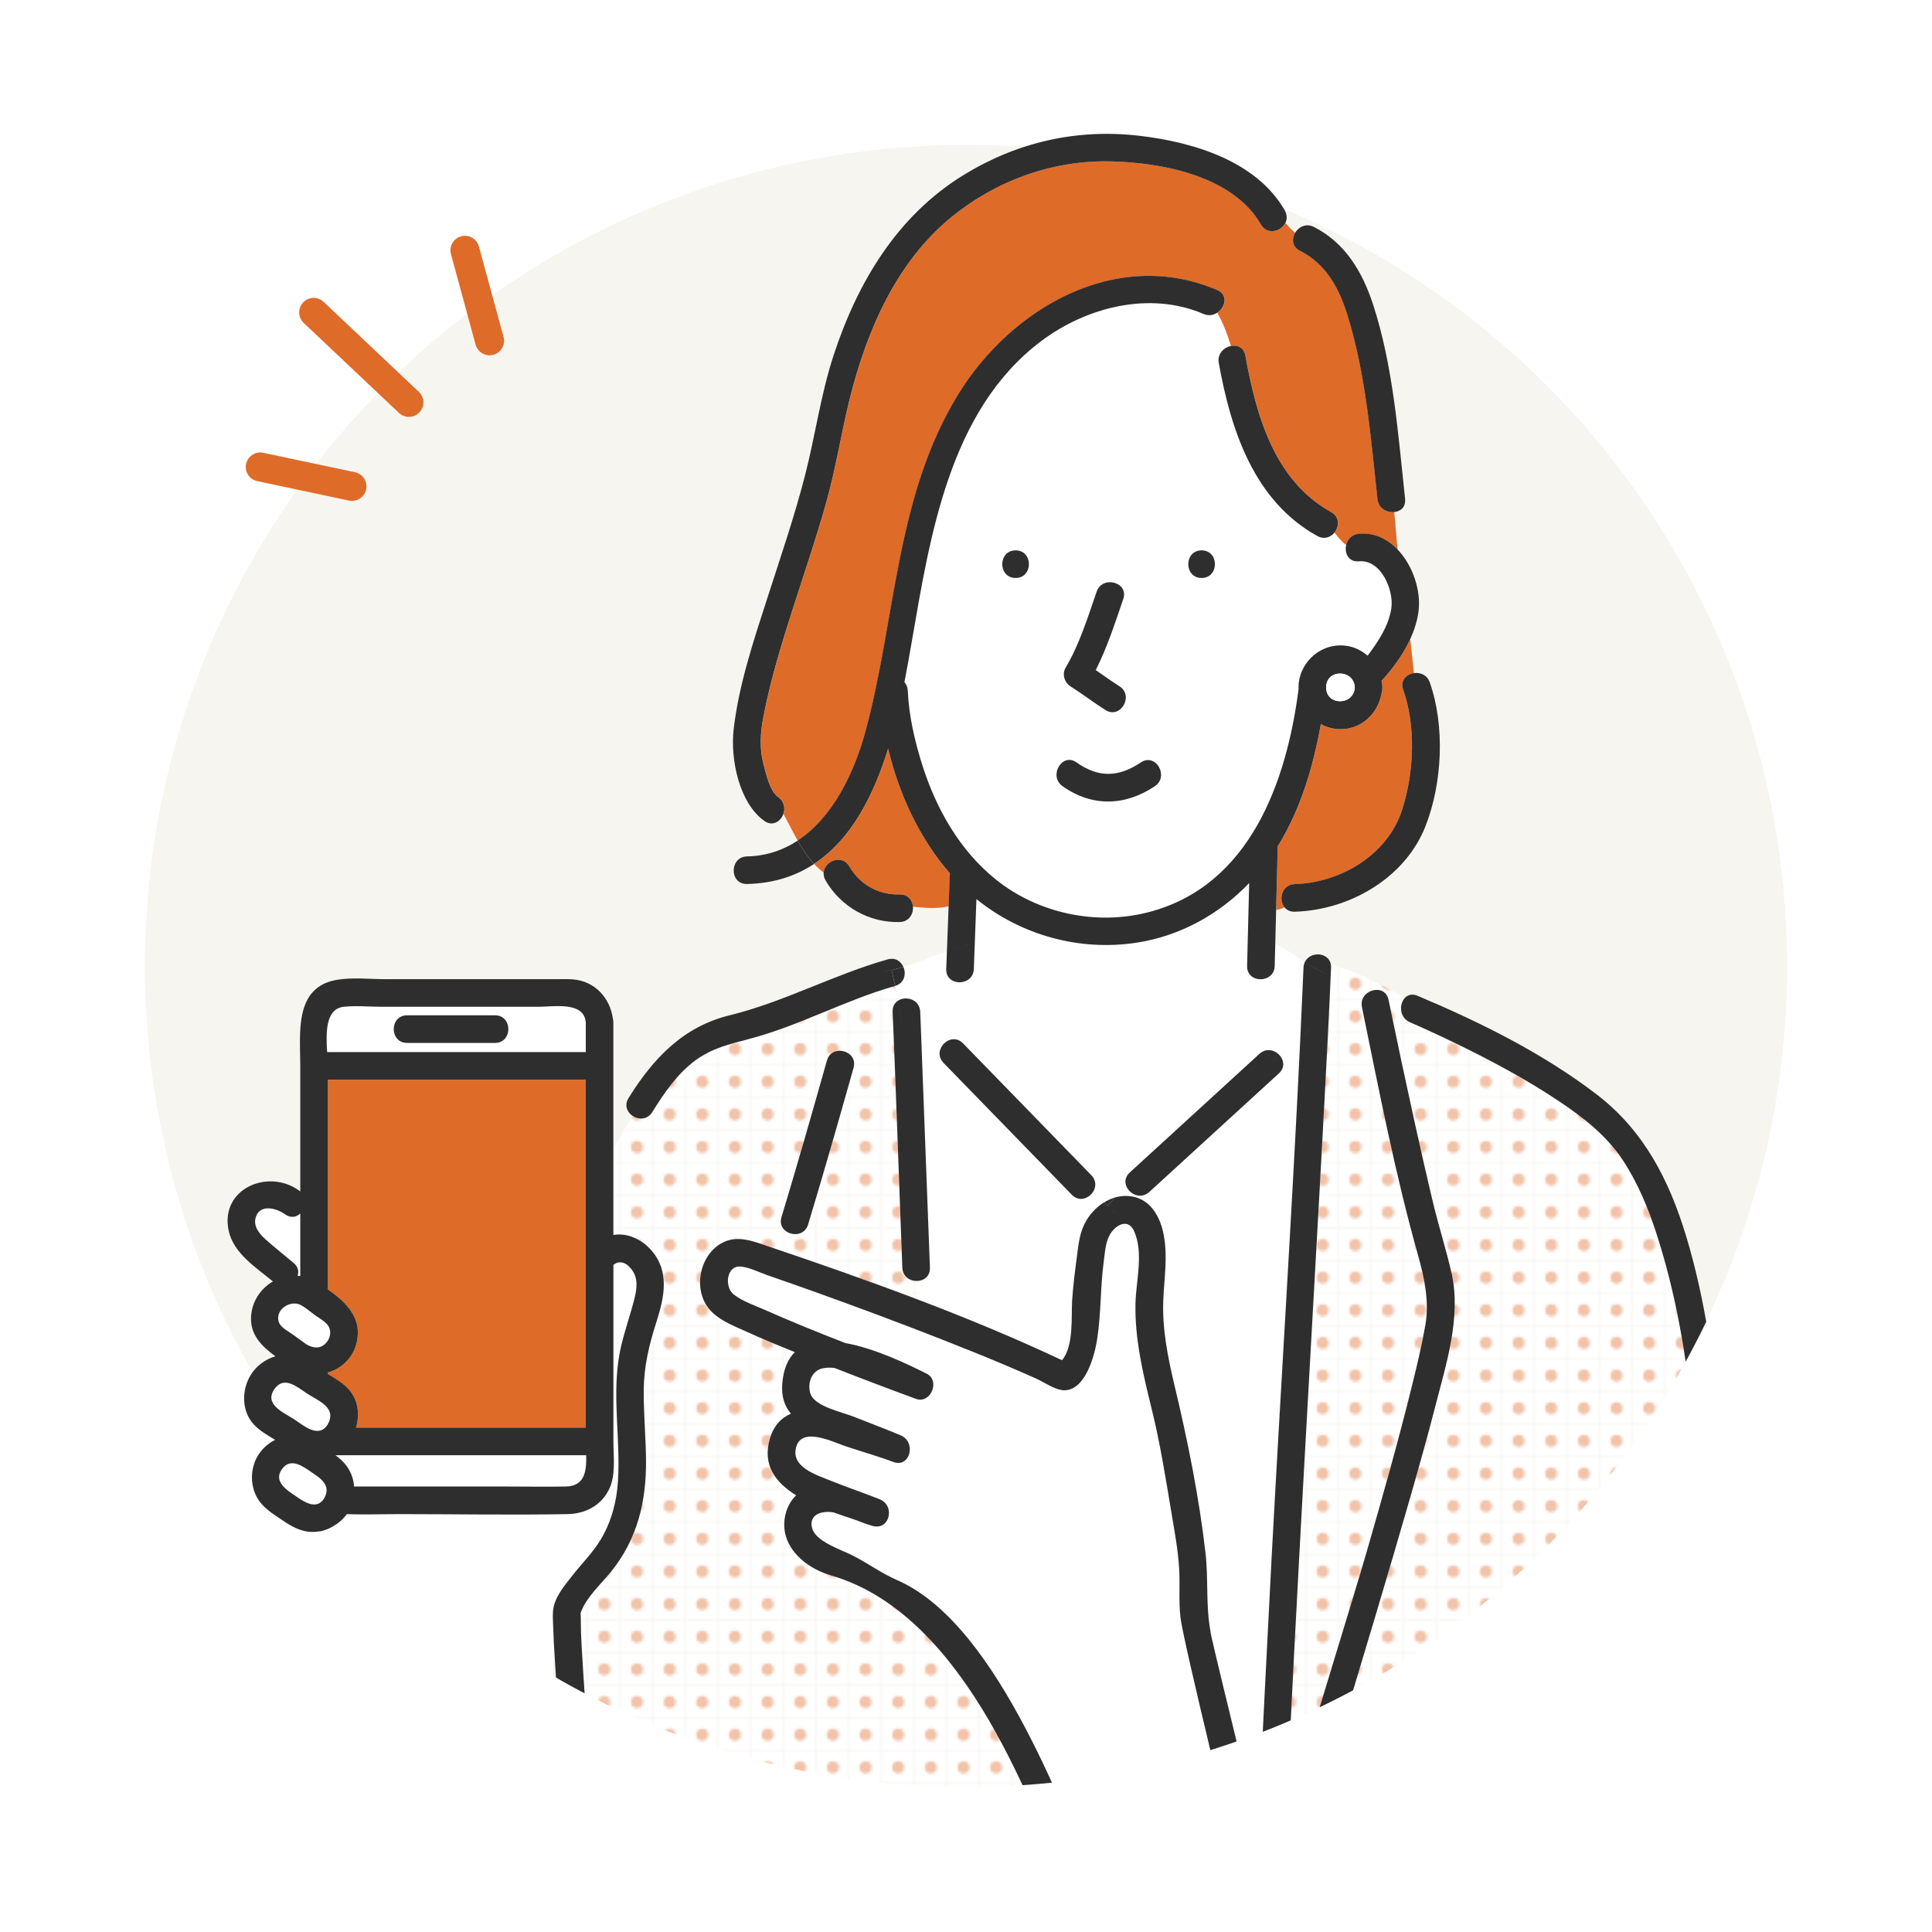 <?xml version="1.0" encoding="UTF-8"?>
<svg xmlns="http://www.w3.org/2000/svg" xmlns:xlink="http://www.w3.org/1999/xlink" viewBox="0 0 400 400">
  <defs>
    <style>
      .cls-1 {
        clip-path: url(#clippath);
      }

      .cls-2, .cls-3, .cls-4, .cls-5, .cls-6, .cls-7, .cls-8 {
        stroke-width: 0px;
      }

      .cls-2, .cls-9 {
        fill: none;
      }

      .cls-3 {
        fill: url(#_新規パターン1_3);
      }

      .cls-4 {
        opacity: .4;
      }

      .cls-4, .cls-6 {
        fill: #df6B29;
      }

      .cls-5 {
        fill: #2e2e2e;
      }

      .cls-7 {
        fill: #fff;
      }

      .cls-8 {
        fill: #f7f5f0;
      }

      .cls-9 {
        stroke: #df6B29;
        stroke-linecap: round;
        stroke-linejoin: round;
        stroke-width: 6px;
      }
    </style>
    <clipPath id="clippath">
      <path class="cls-2" d="m370,200c0,93.89-76.11,170-170,170-46.25,0-88.19-18.47-118.83-48.43-2.49-2.43-6.33-4.98-10.2-7.08,0,0-2.03,2.1-4.84,2.59-4.73.82-10.95,4.63-12.96,1.96-21.38-28.43-23.16-80.72-23.16-119.03C30,106.11,111.94,5.62,205.83,5.62s164.17,100.49,164.17,194.38Z"/>
    </clipPath>
    <pattern id="_新規パターン1_3" data-name="新規パターン1 3" x="0" y="0" width="12.5" height="12.5" patternTransform="translate(-8165.88 -2692.86) scale(.52)" patternUnits="userSpaceOnUse" viewBox="0 0 12.5 12.5">
      <g>
        <rect class="cls-2" width="12.5" height="12.5"/>
        <rect class="cls-7" x="0" y="0" width="12.5" height="12.5"/>
        <circle class="cls-4" cx="6.25" cy="6.25" r="2.43"/>
      </g>
    </pattern>
  </defs>
  <g id="txt">
    <circle class="cls-8" cx="200" cy="200" r="170"/>
  </g>
  <g id="_レイヤー_8" data-name="レイヤー 8">
    <g class="cls-1">
      <g>
        <path class="cls-7" d="m61.62,264.14c.19.01.37.04.56.06v-12.96c-.79.77-1.95,1.04-3.14.18-1.8-1.29-5.17-2.19-6.06.55-.62,1.89.71,3.48,2.01,4.64,1.89,1.68,3.88,3.26,5.82,4.88.95.8,1.12,1.78.82,2.65Z"/>
        <path class="cls-7" d="m226.34,246.7c-.88,1.44-2.91,2.22-4.43.66-8.85-9.1-17.71-18.2-26.56-27.3-.89-.92-.98-2-.62-2.92-1.45-1.32-2.81-2.69-4.08-4.14.05,1.32.1,2.63.15,3.95.58,15.17,1.15,30.35,1.72,45.52.06,1.64-1.04,2.55-2.29,2.72v3.95c10.04,3.83,19.98,7.93,29.65,12.49,2.47-2.96,1.88-8.98,2.09-12.29.18-2.93.54-5.84.94-8.75.33-2.45.51-4.92,1.62-7.17.89-1.8,2.32-3.4,4.03-4.46-.76-.73-1.5-1.49-2.22-2.26Z"/>
        <path class="cls-3" d="m186.82,262.47c-.08-2.11-.16-4.21-.24-6.32-.59-15.56-1.11-31.12-1.77-46.67-.05-1.1.44-1.87,1.14-2.31-.19-1.01-.4-2.02-.62-3.04-.01,0-.02,0-.03.01-10.38,2.92-19.9,8.29-30.34,11-3.9,1.01-7.6,1.9-10.91,4.34-3.8,2.79-6.54,6.8-8.99,10.75-1,1.61-2.8,1.62-4.04.83-1.46,2.22-2.86,4.52-4.03,6.89v17.75c3.28-.59,6.71,1.34,8.66,4.19,2.95,4.32,1.64,9.46.16,14.06-1.44,4.49-2.49,8.94-2.54,13.68-.05,4.86.43,9.71.47,14.57.08,8.61-1.78,16.46-7.27,23.23-2.04,2.51-5.05,5.22-6.2,8.31-.02.06-.04.09-.05.1,0,.02,0,.04,0,.06-.04.27,0,.58.01.85.01,1.01.03,2.03.04,3.04.06,3.99,2.72,41.01,2.78,44.99l97.1,5.97c-7.29-10.97-13.89-54.69-47.99-62.55-3.78-.87-7.6-3.54-9.18-7.36-1.25-3.04-.55-6.97,1.86-9.26-4.22-2.61-7.03-6.23-5.46-11.68.79-2.73,2.38-4.36,4.37-5.22-1.28-1.53-2-3.49-1.79-6.2.24-3.05,1.18-5.15,2.61-6.54-3.37-1.36-6.72-2.76-10.03-4.25-2.91-1.31-6.5-2.65-8.29-5.47-2.58-4.07-1.24-10.23,2.95-12.73,3.26-1.94,6.61-.56,9.85.54,10.4,3.52,20.85,7.16,31.19,11.09v-3.95c-1.55.22-3.34-.69-3.41-2.72Zm-10.1-41.38c-3.06,10.83-6.15,21.66-9.41,32.44-1.06,3.51-6.57,2.01-5.51-1.52,3.26-10.78,6.35-21.6,9.41-32.44,1-3.54,6.5-2.02,5.5,1.52Z"/>
        <path class="cls-3" d="m275.59,200.34c-.4,9.37-.89,18.74-1.39,28.11-2.16,40.43-6.16,107.36-7.89,147.82h0c2.83-9.59,13.95-45.67,16.73-55.28,3.23-11.2,6.41-22.42,9.21-33.73,1.06-4.26,2.09-8.55,2.85-12.88.83-4.73-.1-9.49-1.5-14.47-4.76-16.87-8.09-34.23-11.62-51.39-.74-3.59,4.77-5.11,5.5-1.52,1.75,8.5,3.56,16.99,5.43,25.46,1.24,5.6,2.5,11.19,3.84,16.77,1.15,4.78,2.68,9.5,3.76,14.29,2.11,9.29-1.21,19.2-3.5,28.18-4.96,19.5-19.05,65.27-24.76,84.57l79.23-26.51c.31-6.14.37-12.29.37-18.43-.04-25.24-1.05-51.81-8.92-75.99-1.72-5.28-3.87-10.46-6.93-15.11-3.38-5.14-8.27-8.92-13.34-12.3-6.58-4.38-13.57-8.14-20.66-11.61-2.49-1.22-5-2.4-7.52-3.53-.75-.34-1.51-.67-2.26-1-.32-.14-1.68-.71-.27-.12-2.24-.94-2.31-3.73-1.1-5.04-4.74-2.98-10-5.22-15.35-7.13.07.26.11.54.09.85Z"/>
        <path class="cls-6" d="m170.53,180.67c.18-2.4,3.81-3.91,5.32-1.28,2.18,3.78,6.06,5.92,10.42,5.8,1.73-.05,2.64,1.19,2.75,2.53,2.51.28,5.06.46,7.4-.08.08-2.14.16-4.28.24-6.42,0-.13.02-.25.04-.37-6.26-7.17-10.59-16.41-12.79-25.87-3.02,9.71-7.62,18.81-15.34,23.89.61.66,1.26,1.26,1.97,1.8Z"/>
        <path class="cls-6" d="m285.21,103.3c-1.36-12.59-2.4-25.69-6.15-37.86-1.81-5.87-4.5-10.78-9.89-13.53-1.63-.83-1.73-2.47-1.02-3.7-.72-.64-1.4-1.31-2.01-2.04-.92,1.77-3.75,2.53-5.04.29-5.78-10.04-20.43-12.79-31.01-13.06-11.99-.3-23.65,3.89-32.98,11.46-11.43,9.28-17.57,23.48-21.09,37.45-1.84,7.3-2.95,14.73-5,21.99-2.12,7.47-4.63,14.81-7,22.21-2.29,7.15-4.48,14.37-5.91,21.75-.66,3.42-.89,6.58,0,9.96.52,1.96,1.26,5.53,3.04,6.8,1.27.91,1.47,2.33,1.06,3.5.99,1.82,1.93,3.72,2.96,5.53,7.33-4.8,11.73-14.11,14.01-22.46,6.38-23.41,6.19-48.73,19.27-69.97,11.03-17.92,32.81-30.46,53.62-21.54,2.32.99,1.66,3.63-.06,4.71,1.23,2.1,2.08,4.45,2.83,6.86,1.32-.27,2.72.28,3.03,1.99,2.23,12.44,6.01,25.89,17.77,32.41,1.82,1.01,1.69,3.02.65,4.26.73.91,1.45,1.89,2.44,2.57.27-1.17,1.15-2.22,2.65-2.35,3.16-.29,5.89,1.07,7.98,3.24-.28-2.57-.41-5.17-.7-7.74-1.5.12-3.22-.79-3.43-2.71Z"/>
        <path class="cls-7" d="m276.27,110.3c-.8.95-2.13,1.45-3.53.67-13.1-7.26-17.89-21.87-20.39-35.82-.34-1.89,1.02-3.21,2.48-3.51-.75-2.4-1.6-4.76-2.83-6.86-.78.49-1.78.66-2.83.22-11.12-4.76-24.24-1.4-33.6,5.64-19.07,14.36-23.01,40.51-26.81,62.4-.45,2.58-.93,5.34-1.49,8.2.4.44.67,1.04.7,1.79.21,5.22,1.45,10.51,3.03,15.47,2.85,9,7.74,17.61,15.18,23.59,8.78,7.07,20.94,9.61,31.82,6.73,20.81-5.52,28.39-26.92,30.88-46.17,0-.11-.02-.22-.02-.34.03-4.71,3.95-8.68,8.68-8.68,2.21,0,4.14.82,5.62,2.14.62-.81,1.15-1.57,1.5-2.08,1.58-2.3,3.01-4.91,3.42-7.7.56-3.82-2.14-10.18-6.7-9.77-2.15.2-3.03-1.69-2.65-3.35-.99-.68-1.72-1.66-2.44-2.57Zm-66.01,9.37c-3.68,0-3.67-5.71,0-5.71s3.67,5.71,0,5.71Zm10.37,18.54c2.86-4.81,4.59-10.44,6.41-15.71,1.19-3.46,6.71-1.96,5.51,1.52-1.68,4.88-3.33,10.05-5.7,14.71,1.62,1.12,3.22,2.28,4.89,3.34,3.1,1.96.24,6.9-2.88,4.93-2.46-1.55-4.75-3.33-7.21-4.88-1.3-.82-1.83-2.55-1.02-3.91Zm18.45,24.58c-6.17,4.12-12.97,4.31-19.09,0-2.98-2.1-.13-7.05,2.88-4.93,4.6,3.24,8.7,3.09,13.33,0,3.07-2.05,5.92,2.9,2.88,4.93Zm9.69-43.12c-3.68,0-3.67-5.71,0-5.71s3.67,5.71,0,5.71Z"/>
        <path class="cls-6" d="m268.07,183.06c9.47-.28,19.23-6.06,22.22-15.38,2.46-7.68,2.92-17.2.22-24.88-.67-1.9.67-3.2,2.23-3.43-.24-2.35-.49-4.7-.76-7.03-1.15,2.5-2.73,4.83-4.46,6.94-.47.57-.97,1.15-1.49,1.7.02.12.05.23.07.35.09.29.12.62.11.98.02.36-.02.69-.11.98-.67,4.37-4.21,7.88-8.89,7.68-1.34-.06-2.61-.43-3.74-1.04-1.59,8.87-4.17,17.65-8.92,25.3-.11,4.39-.22,8.78-.33,13.17.6-.09,1.16-.26,1.71-.55-1.28-1.59-.56-4.71,2.14-4.79Z"/>
        <path class="cls-7" d="m264.04,195.46c-.04,1.52-.08,3.03-.12,4.55-.09,3.67-5.8,3.68-5.71,0,.14-5.72.29-11.44.43-17.16-6.24,6.5-14.36,10.99-23.44,12.36-11.76,1.77-23.82-1.56-33.03-9.05-.18,4.83-.36,9.65-.54,14.48-.14,3.67-5.85,3.67-5.71,0,.05-1.24.09-2.47.14-3.71-3.02,1.05-5.99,2.33-9.04,3.26.63,1.44.23,3.37-1.71,3.93.22,1.02.43,2.03.62,3.04,1.63-1.03,4.46-.25,4.57,2.31.05,1.17.09,2.35.14,3.52,1.27,1.45,2.62,2.82,4.08,4.14.69-1.72,2.98-2.84,4.66-1.12,8.85,9.1,17.71,18.2,26.56,27.3,1.05,1.08.99,2.39.39,3.38.72.77,1.46,1.53,2.22,2.26.7-.43,1.45-.78,2.23-1.01.76-.84,1.56-1.63,2.38-2.4-.34-.89-.21-1.94.73-2.79,8.94-8.18,17.89-16.37,26.83-24.55,1.43-1.31,3.23-.8,4.21.33,1.42-1.17,2.92-2.31,4.27-3.57.23-4.87.45-9.75.66-14.62.02-.44.12-.83.28-1.16-2.02-1.35-3.97-2.8-6.11-3.72Z"/>
        <path class="cls-7" d="m264.77,222.24c-8.94,8.18-17.89,16.37-26.83,24.55-1.77,1.62-4.12.45-4.77-1.24-.82.77-1.62,1.57-2.38,2.4,1.28-.38,2.64-.46,4.03-.13,3.74.88,5.52,4.56,6.14,8.05.81,4.55.04,8.92-.13,13.47-.22,6,.99,11.88,2.37,17.69,2.72,11.41,5.04,22.9,6.38,34.56.63,5.45.02,10.88,1.05,16.29.76,4.01,11.75,48.61,12.81,52.55l-2.85-14.16c.39-9.12,2.2-44.74,2.69-53.85,1.91-35.82,4.23-71.62,5.94-107.45-1.35,1.25-2.85,2.4-4.27,3.57.88,1.01,1.11,2.53-.18,3.71Z"/>
        <path class="cls-7" d="m114.49,333.54c.23-2.8,2.42-5.32,4.08-7.43,1.89-2.41,4.15-4.66,5.75-7.29,2.24-3.68,3.36-7.95,3.62-12.22.51-8.36-1.1-16.75.11-25.08.61-4.18,2.08-8,3.14-12.05.51-1.96,1.01-4.2-.04-6.06-.89-1.56-2.49-2.76-4.09-1.59-.02.02-.05.03-.07.05v36.57c0,3.22.55,7.07-.96,10.03-1.69,3.32-4.92,4.95-8.55,5.01-11.55.21-23.12,0-34.67,0-3.66,0-7.35.13-11.01.01-.05.07-.11.14-.16.2-.72.94-1.62,1.73-2.64,2.32.68.13,1.33.54,1.79,1.33,2.52,4.29,5.74,7.87,8.83,11.71,1.36,1.7,1.13,3.44,1.17,5.52.11,5.06.22,52.45.33,57.51h33.61c-.06-4.07-.12-50.47-.18-54.53-.02-1.32-.17-2.7-.06-4.02Z"/>
        <path class="cls-7" d="m121.28,217.83v-6.09c-.28-4.47-6.64-3.29-9.67-3.29h-32.58c-2.57,0-5.29-.27-7.85,0-3.85.4-3.7,5.51-3.45,9.38h53.55Zm-37-7.62h18.21c3.68,0,3.67,5.71,0,5.71h-18.21c-3.68,0-3.67-5.71,0-5.71Z"/>
        <path class="cls-6" d="m121.28,295.59v-72.06h-53.4v43.45c3.22,2.21,6.32,5.1,6.21,9.09-.11,4.2-2.82,7.12-6.21,8.11v.3c1.51.91,3.11,1.85,4.27,3.11,2.03,2.22,2.37,5.25,1.56,8h47.57Z"/>
        <path class="cls-7" d="m69.44,301.3c1.1.82,2.11,1.74,2.81,2.99.63,1.11.96,2.29,1.05,3.49h31.52c4.09,0,8.19.07,12.28,0,4.01-.07,4.32-3.27,4.25-6.48h-51.92Z"/>
        <path class="cls-7" d="m60.83,293.81c1.95,1.25,5.06,4.13,7,1.17,2-3.51-1.78-4.86-4.19-6.42-2.01-1.29-4.74-3.83-6.77-1.02-2.31,3.2,1.85,4.91,3.96,6.27Z"/>
        <path class="cls-7" d="m67.09,310.28c1.61-2.83-.79-4.24-2.82-5.62-1.76-1.2-4.15-2.85-5.87-.52-1.9,2.6.99,4.38,2.82,5.62,1.68,1.14,4.25,2.98,5.87.52Z"/>
        <path class="cls-7" d="m60.57,276.26c.97.7,1.94,1.4,2.91,2.1,1.4.8,2.84.98,4.02-.28.87-.92,1.21-2.36.54-3.48-.57-.95-1.89-1.64-2.76-2.27-.94-.68-1.87-1.5-2.88-2.08-2.29-1.31-5.82,1.12-4.5,3.8.45.9,1.88,1.64,2.68,2.21Z"/>
        <path class="cls-5" d="m135.65,259.88c-1.95-2.85-5.39-4.78-8.66-4.19v-17.75c-1.39,2.83-2.47,5.77-2.98,8.82.51-3.05,1.59-5.99,2.98-8.82v-25.82c0-.12,0-.25,0-.38,0-.23-.02-.45-.07-.66-.54-4.33-3.61-7.87-8.17-8.3-1.06-.1-2.14-.05-3.2-.05h-35.62c-3.32,0-6.98-.43-10.28.15-8.81,1.55-7.48,11.17-7.48,17.79v26.02c-.08-.07-.17-.14-.26-.21-6.45-4.62-16.37-.35-14.58,8.27.99,4.74,5.66,7.65,9.18,10.56-2.5,1.45-4.35,4.08-4.53,7.26-.22,3.81,2.24,6.2,5.04,8.23-2.08.61-3.95,2-5.09,3.84-1.93,3.12-1.96,7.46.6,10.26,1.2,1.31,2.88,2.27,4.44,3.21-1.42.7-2.64,1.78-3.49,3.12-1.66,2.63-1.77,6.15-.23,8.87,1.17,2.07,3.19,3.27,5.1,4.57,2.02,1.37,3.95,2.54,6.51,2.5.43,0,.85-.05,1.27-.12-.7.8-.97,1.96-.27,3.16,2.58,4.39,5.76,8.49,9.18,12.27.13,5.75.25,11.51.38,17.26h5.71c-.11-5.06-.22-10.11-.33-15.17-.05-2.08.19-3.82-1.17-5.52-3.09-3.85-6.31-7.42-8.83-11.71-.46-.78-1.1-1.19-1.79-1.33,1.02-.59,1.92-1.38,2.64-2.32.06-.06.11-.13.16-.2,3.66.12,7.35-.01,11.01-.01,11.55,0,23.12.21,34.67,0,3.63-.07,6.86-1.69,8.55-5.01,1.51-2.96.96-6.81.96-10.03v-36.57s.05-.03.07-.05c1.6-1.17,3.2.03,4.09,1.59,1.06,1.86.56,4.11.04,6.06-1.06,4.05-2.53,7.88-3.14,12.05-1.21,8.33.4,16.71-.11,25.08-.26,4.27-1.38,8.54-3.62,12.22-1.6,2.63-3.85,4.87-5.75,7.29-1.66,2.11-3.85,4.63-4.08,7.43-.11,1.31.04,2.7.06,4.02.06,4.07,2.73,41.17,2.79,45.23h5.71c-.06-3.99-2.72-41.01-2.78-44.99-.02-1.01-.03-2.03-.04-3.04,0-.27-.05-.58-.01-.85,0-.02,0-.04,0-.06,0-.01.02-.04.05-.1,1.15-3.09,4.16-5.8,6.2-8.31,5.49-6.77,7.36-14.61,7.27-23.23-.05-4.86-.53-9.72-.47-14.57.05-4.74,1.1-9.19,2.54-13.68,1.48-4.6,2.8-9.75-.16-14.06Zm-64.47-51.44c2.56-.27,5.28,0,7.85,0h32.58c3.03,0,9.39-1.17,9.67,3.29v6.09h-53.55c-.25-3.88-.4-8.98,3.45-9.38Zm-8.8,61.8c1.01.58,1.94,1.4,2.88,2.08.88.63,2.2,1.32,2.76,2.27.67,1.12.33,2.56-.54,3.48-1.18,1.26-2.62,1.07-4.02.28-.97-.7-1.94-1.4-2.91-2.1-.79-.57-2.23-1.31-2.68-2.21-1.32-2.68,2.21-5.11,4.5-3.8Zm-7.4-13.64c-1.3-1.16-2.63-2.75-2.01-4.64.89-2.74,4.26-1.84,6.06-.55,1.19.85,2.35.58,3.14-.18v12.96c-.19-.03-.37-.05-.56-.06.3-.87.13-1.85-.82-2.65-1.94-1.63-3.93-3.2-5.82-4.88Zm12.11,53.67c-1.61,2.46-4.19.63-5.87-.52-1.83-1.24-4.72-3.03-2.82-5.62,1.71-2.34,4.11-.68,5.87.52,2.03,1.38,4.43,2.79,2.82,5.62Zm.73-15.3c-1.94,2.95-5.05.08-7-1.17-2.12-1.36-6.27-3.07-3.96-6.27,2.02-2.81,4.75-.27,6.77,1.02,2.42,1.56,6.2,2.91,4.19,6.42Zm.06-10.5v-.3c3.4-.98,6.1-3.91,6.21-8.11.1-3.98-2.99-6.88-6.21-9.09v-43.45h53.4v72.06h-47.57c.81-2.74.47-5.77-1.56-8-1.16-1.27-2.76-2.2-4.27-3.11Zm49.23,23.3c-4.09.07-8.19,0-12.28,0h-31.52c-.09-1.2-.42-2.38-1.05-3.49-.71-1.25-1.71-2.17-2.81-2.99h51.92c.07,3.21-.24,6.41-4.25,6.48Z"/>
        <path class="cls-7" d="m244.44,334.93c-.41-3.44-.07-6.87-.29-10.32-.23-3.65-.88-7.24-1.49-10.84-1.26-7.47-2.4-14.81-4.21-22.17-1.75-7.11-3.51-14.38-3.33-21.76.11-4.71,1.75-10.51-.32-15.02-.94-2.05-2.83-1.73-4.27-.18-1.64,1.77-1.69,4.35-1.99,6.61-.72,5.35-.53,10.79-1.37,16.1-.52,3.27-2.39,10.49-6.8,10.49-1.81,0-4.2-1.7-5.84-2.43-1.95-.88-3.92-1.73-5.89-2.57-4.49-1.91-9.01-3.72-13.55-5.5-8.68-3.4-17.41-6.66-26.18-9.81-3.26-1.17-6.52-2.32-9.79-3.44-1.74-.6-3.85-1.69-5.7-1.86-3.03-.28-3.44,4.21-1.51,5.75,1.78,1.43,4.37,2.28,6.43,3.2,5.5,2.44,11.09,4.71,16.72,6.89,6.13,1.1,12.92,4.38,16.82,6.33,2.89,1.44.82,6.33-2.2,5.22-5.64-2.07-11.26-4.2-16.85-6.39-.87-.11-1.72-.11-2.53.08-2.23.52-3.11,2.95-2.53,5.1.74,2.76,6.58,3.94,8.92,4.87,3.27,1.3,6.56,2.54,9.81,3.89,3.31,1.38,1.98,6.81-1.52,5.51-3.25-1.21-6.59-2.14-9.88-3.25-2.61-.88-8.89-4.03-10.18,0-1.36,4.29,4.14,5.94,7.18,7.17,3.32,1.34,6.71,2.49,10.04,3.8,3.34,1.32,2.08,6.57-1.52,5.51-1.2-.35-2.37-.8-3.53-1.25-1.4-.47-2.91-.97-4.44-1.52-2.24-.43-5.29.27-4.47,3.29.75,2.75,6.02,4.42,8.34,5.6,3.14,1.6,6.21,3.29,9.23,5.11,9.98,6.03,35.39,51.62,40.98,61.62l30.83,1.67c-1.32-4.89-12.5-50.47-13.09-55.5Z"/>
        <path class="cls-5" d="m230.79,247.95c-.78.23-1.53.58-2.23,1.01.25.24.51.48.77.72.48-.6.96-1.18,1.47-1.73Z"/>
        <path class="cls-5" d="m250.64,337.87c-1.03-5.42-.43-10.84-1.05-16.29-1.34-11.67-3.66-23.16-6.38-34.56-1.38-5.8-2.59-11.69-2.37-17.69.17-4.55.94-8.92.13-13.47-.62-3.48-2.4-7.16-6.14-8.05-1.38-.33-2.75-.25-4.03.13-.5.55-.99,1.13-1.47,1.73.85.78,1.72,1.53,2.59,2.23-.87-.69-1.74-1.44-2.59-2.23-.69.87-1.35,1.79-1.98,2.8.63-1.01,1.29-1.93,1.98-2.8-.26-.24-.51-.48-.77-.72-1.71,1.06-3.14,2.66-4.03,4.46-1.12,2.25-1.29,4.72-1.62,7.17-.39,2.91-.75,5.82-.94,8.75-.2,3.31.38,9.33-2.09,12.29-19.62-9.24-40.32-16.64-60.83-23.58-3.24-1.1-6.59-2.48-9.85-.54-4.18,2.49-5.53,8.66-2.95,12.73,1.79,2.82,5.38,4.15,8.29,5.47,3.31,1.5,6.66,2.89,10.03,4.25-1.43,1.39-2.37,3.49-2.61,6.54-.21,2.71.51,4.67,1.79,6.2-1.99.85-3.58,2.48-4.37,5.22-1.58,5.45,1.23,9.07,5.46,11.68-2.41,2.29-3.11,6.22-1.86,9.26,1.58,3.83,5.46,6.28,9.18,7.36,28.83,8.41,42.06,50.63,47.99,62.55h6.55c-5.59-10.01-19.24-52.19-40.98-61.62-3.24-1.4-6.08-3.52-9.23-5.11-2.32-1.18-7.59-2.85-8.34-5.6-.82-3.02,2.23-3.72,4.47-3.29,1.53.55,3.04,1.05,4.44,1.52,1.17.45,2.34.9,3.53,1.25,3.6,1.06,4.85-4.19,1.52-5.51-3.33-1.32-6.72-2.46-10.04-3.8-3.04-1.23-8.55-2.88-7.18-7.17,1.28-4.04,7.57-.88,10.18,0,3.29,1.1,6.63,2.03,9.88,3.25,3.49,1.3,4.82-4.12,1.52-5.51-3.25-1.36-6.54-2.6-9.81-3.89-2.34-.93-8.18-2.11-8.92-4.87-.58-2.15.3-4.58,2.53-5.1.8-.19,1.66-.19,2.53-.08,5.59,2.19,11.21,4.32,16.85,6.39,3.02,1.11,5.09-3.77,2.2-5.22-3.9-1.95-10.69-5.24-16.82-6.33-5.63-2.18-11.21-4.45-16.72-6.89-2.06-.91-4.65-1.77-6.43-3.2-1.93-1.55-1.52-6.03,1.51-5.75,1.85.17,3.96,1.27,5.7,1.86,3.27,1.12,6.53,2.28,9.79,3.44,8.77,3.15,17.51,6.4,26.18,9.81,4.54,1.78,9.07,3.6,13.55,5.5,1.97.84,3.93,1.69,5.89,2.57,1.64.74,4.03,2.43,5.84,2.43,4.41,0,6.28-7.22,6.8-10.49.84-5.31.65-10.75,1.37-16.1.31-2.26.35-4.84,1.99-6.61,1.43-1.55,3.33-1.87,4.27.18,2.07,4.51.43,10.31.32,15.02-.17,7.37,1.58,14.65,3.33,21.76,1.82,7.36,2.96,14.71,4.21,22.17.61,3.6,1.26,7.19,1.49,10.84.22,3.45-.12,6.88.29,10.32.59,5.03,11.77,50.61,13.09,55.5h5.92c-1.06-3.94-12.05-48.55-12.81-52.55Z"/>
        <path class="cls-5" d="m260.74,218.2c-8.94,8.18-17.89,16.37-26.83,24.55-.94.86-1.07,1.9-.73,2.79,1.4-1.31,2.88-2.57,4.45-3.92-1.57,1.35-3.05,2.61-4.45,3.92.65,1.7,2.99,2.86,4.77,1.24,8.94-8.18,17.89-16.37,26.83-24.55,1.28-1.17,1.06-2.69.18-3.71-.77.64-1.52,1.29-2.21,1.97.68-.68,1.43-1.33,2.21-1.97-.98-1.13-2.78-1.64-4.21-.33Z"/>
        <path class="cls-5" d="m225.95,243.32c-8.85-9.1-17.71-18.2-26.56-27.3-1.67-1.72-3.97-.6-4.66,1.12,1.76,1.6,3.67,3.1,5.78,4.51-2.11-1.41-4.01-2.91-5.78-4.51-.37.92-.27,2,.62,2.92,8.85,9.1,17.71,18.2,26.56,27.3,1.52,1.56,3.55.78,4.43-.66-.85-.92-1.67-1.85-2.42-2.79.75.94,1.57,1.87,2.42,2.79.6-.99.66-2.3-.39-3.38Z"/>
        <path class="cls-5" d="m271.88,198.24c1.21.4,2.42.82,3.62,1.25-.61-2.42-4.29-2.52-5.34-.31,1.45.96,2.94,1.87,4.57,2.49-1.64-.61-3.13-1.52-4.57-2.49-.16.33-.26.72-.28,1.16-.21,4.88-.43,9.75-.66,14.62,1-.93,1.92-1.92,2.66-3.02-.74,1.11-1.66,2.1-2.66,3.02-1.71,35.83-4.02,71.63-5.94,107.45-.49,9.11-2.29,44.74-2.69,53.85h5.71c1.73-40.46,5.73-107.38,7.89-147.82.5-9.37,1-18.74,1.39-28.11.01-.31-.03-.59-.09-.85-1.2-.43-2.41-.85-3.62-1.25Z"/>
        <path class="cls-5" d="m185.95,207.16c.51,2.69.86,5.36.86,8.2,0-2.84-.36-5.51-.86-8.2-.7.44-1.18,1.21-1.14,2.31.66,15.55,1.18,31.11,1.77,46.67.08,2.11.16,4.21.24,6.32.14,3.66,5.85,3.68,5.71,0-.57-15.17-1.14-30.35-1.72-45.52-.05-1.32-.1-2.63-.15-3.95-.94-1.08-1.84-2.19-2.7-3.34.86,1.15,1.76,2.26,2.7,3.34-.04-1.17-.09-2.35-.14-3.52-.11-2.56-2.94-3.34-4.57-2.31Z"/>
        <path class="cls-5" d="m227.05,122.5c-1.82,5.27-3.55,10.9-6.41,15.71-.81,1.36-.27,3.09,1.02,3.91,2.46,1.55,4.75,3.33,7.21,4.88,3.12,1.97,5.98-2.97,2.88-4.93-1.67-1.05-3.27-2.22-4.89-3.34,2.37-4.66,4.02-9.83,5.7-14.71,1.2-3.48-4.31-4.98-5.51-1.52Z"/>
        <path class="cls-5" d="m220,162.78c6.12,4.31,12.93,4.12,19.09,0,3.04-2.03.19-6.98-2.88-4.93-4.62,3.09-8.73,3.24-13.33,0-3.01-2.12-5.86,2.83-2.88,4.93Z"/>
        <path class="cls-5" d="m210.27,119.66c3.67,0,3.68-5.71,0-5.71s-3.68,5.71,0,5.71Z"/>
        <path class="cls-5" d="m248.78,119.66c3.67,0,3.68-5.71,0-5.71s-3.68,5.71,0,5.71Z"/>
        <path class="cls-5" d="m356.13,296.67c-1.18-13.67-3.03-27.49-7.01-40.66-3.52-11.65-8.74-21.9-18.53-29.41-11.16-8.55-24.2-15-37.12-20.44-1.11-.47-2.02-.18-2.62.46,1.74,1.1,3.42,2.29,5.01,3.61-1.58-1.32-3.26-2.51-5.01-3.61-1.21,1.31-1.14,4.1,1.1,5.04-1.41-.59-.05-.02.27.12.75.33,1.51.66,2.26,1,2.53,1.14,5.04,2.31,7.52,3.53,7.09,3.47,14.09,7.22,20.66,11.61,5.07,3.38,9.96,7.16,13.34,12.3,3.06,4.65,5.21,9.83,6.93,15.11,7.87,24.18,8.88,50.75,8.92,75.99,0,6.14-.06,12.3-.37,18.43h5.71c.91-17.65.45-35.5-1.07-53.09Z"/>
        <path class="cls-5" d="m266.02,43.58c-5.93-10.31-19.07-14.18-30.13-15.47-12.94-1.51-25.32,1.31-36.43,8.15-13.75,8.46-21.95,22.26-26.88,37.32-2.67,8.17-3.79,16.64-5.93,24.94-2.18,8.46-5.01,16.72-7.69,25.03-2.88,8.92-5.99,18.12-7.07,27.48-.69,6.03,1.08,15.17,6.35,18.93,1.71,1.22,3.38.12,3.94-1.43-.52-.97-1.06-1.92-1.64-2.82.57.9,1.11,1.85,1.64,2.82.42-1.17.21-2.59-1.06-3.5-1.77-1.27-2.52-4.84-3.04-6.8-.89-3.38-.66-6.54,0-9.96,1.43-7.38,3.62-14.59,5.91-21.75,2.37-7.39,4.88-14.74,7-22.21,2.06-7.26,3.17-14.69,5-21.99,3.52-13.97,9.66-28.17,21.09-37.45,9.33-7.57,20.99-11.76,32.98-11.46,10.58.26,25.23,3.02,31.01,13.06,1.29,2.24,4.12,1.48,5.04-.29-.4-.47-.77-.97-1.1-1.51.33.54.7,1.04,1.1,1.51.38-.74.43-1.65-.11-2.59Z"/>
        <path class="cls-5" d="m289.34,113.75c.25,2.31.63,4.61,1.38,6.84-.74-2.23-1.12-4.53-1.38-6.84-2.09-2.17-4.81-3.53-7.98-3.24-1.5.14-2.38,1.19-2.65,2.35.76.52,1.67.88,2.87.88-1.19,0-2.11-.35-2.87-.88-.38,1.66.49,3.55,2.65,3.35,4.56-.42,7.26,5.95,6.7,9.77-.41,2.79-1.85,5.41-3.42,7.7-.35.51-.87,1.28-1.5,2.08-1.48-1.32-3.4-2.14-5.62-2.14-4.73,0-8.65,3.97-8.68,8.68,0,.11.01.22.02.34-2.49,19.25-10.06,40.65-30.88,46.17-10.88,2.89-23.03.34-31.82-6.73-7.44-5.99-12.32-14.59-15.18-23.59-1.57-4.96-2.81-10.25-3.03-15.47-.03-.75-.3-1.35-.7-1.79.56-2.86,1.04-5.62,1.49-8.2,3.8-21.89,7.73-48.04,26.81-62.4,9.36-7.05,22.48-10.41,33.6-5.64,1.04.45,2.04.27,2.83-.22-.38-.64-.78-1.26-1.24-1.85.46.59.86,1.21,1.24,1.85,1.72-1.08,2.37-3.72.06-4.71-20.81-8.92-42.59,3.62-53.62,21.54-13.08,21.25-12.89,46.56-19.27,69.97-2.28,8.35-6.68,17.66-14.01,22.46,1,1.74,2.09,3.4,3.41,4.82,7.72-5.07,12.33-14.18,15.34-23.89,2.21,9.46,6.54,18.7,12.79,25.87-.02.12-.03.24-.04.37-.08,2.14-.16,4.28-.24,6.42,1.7-.39,3.28-1.15,4.66-2.53-1.38,1.38-2.97,2.14-4.66,2.53-.12,3.1-.23,6.19-.35,9.29,1.83-.64,3.68-1.2,5.58-1.54-1.9.35-3.75.9-5.58,1.54-.05,1.24-.09,2.47-.14,3.71-.14,3.67,5.57,3.67,5.71,0,.18-4.83.36-9.65.54-14.48,9.22,7.48,21.27,10.81,33.03,9.05,9.07-1.36,17.19-5.86,23.44-12.36-.14,5.72-.29,11.44-.43,17.16-.09,3.68,5.62,3.67,5.71,0,.04-1.52.08-3.03.12-4.55-.61-.26-1.23-.48-1.87-.64.64.16,1.27.38,1.87.64.06-2.35.12-4.7.18-7.05-.8.13-1.66.13-2.62.13.96,0,1.82,0,2.62-.13.11-4.39.22-8.78.33-13.17,4.74-7.65,7.33-16.43,8.92-25.3,1.13.61,2.4.99,3.74,1.04,4.68.2,8.22-3.31,8.89-7.68.09-.29.13-.62.11-.98.02-.36-.02-.69-.11-.98-.02-.12-.04-.24-.07-.35.52-.55,1.02-1.12,1.49-1.7,1.73-2.11,3.31-4.44,4.46-6.94-.21-1.84-.44-3.67-.69-5.47.26,1.8.48,3.63.69,5.47.82-1.8,1.43-3.68,1.71-5.65.59-4.25-1.11-9.57-4.35-12.94Zm-14.78,28.56c0-3.84,5.73-3.81,5.94,0-.21,3.81-5.94,3.84-5.94,0Z"/>
        <path class="cls-5" d="m154.66,177.31c-3.67.08-3.68,5.79,0,5.71,5.52-.12,10.08-1.65,13.89-4.15-1.31-1.42-2.41-3.08-3.41-4.82-2.99,1.96-6.47,3.18-10.49,3.26Z"/>
        <path class="cls-5" d="m290.91,103.3c-1.45-13.37-2.44-27.46-6.65-40.32-2.19-6.7-5.76-12.71-12.22-15.99-1.64-.84-3.19,0-3.91,1.23,1.24,1.1,2.56,2.13,3.74,3.3-1.17-1.17-2.49-2.2-3.74-3.3-.71,1.23-.61,2.87,1.02,3.7,5.39,2.74,8.09,7.66,9.89,13.53,3.75,12.17,4.78,25.27,6.15,37.86.21,1.93,1.93,2.84,3.43,2.71-.25-2.21-.63-4.41-1.34-6.54.71,2.14,1.09,4.33,1.34,6.54,1.32-.11,2.46-1.01,2.28-2.71Z"/>
        <path class="cls-7" d="m280.5,142.32c-.21-3.81-5.94-3.84-5.94,0s5.73,3.81,5.94,0Z"/>
        <path class="cls-5" d="m296.02,141.28c-.55-1.56-1.99-2.11-3.28-1.92.42,4.07.84,8.13,1.4,12.05-.56-3.93-.98-7.99-1.4-12.05-1.55.23-2.9,1.53-2.23,3.43,2.7,7.68,2.24,17.2-.22,24.88-2.99,9.32-12.74,15.1-22.22,15.38-2.7.08-3.42,3.19-2.14,4.79.47-.25.92-.58,1.38-1.03-.46.46-.91.79-1.38,1.03.46.57,1.17.95,2.14.92,11.25-.33,22.77-6.88,27.03-17.63,3.52-8.89,4.11-20.78.92-29.85Z"/>
        <path class="cls-5" d="m189.02,187.72c-.93-.11-1.86-.22-2.78-.33.91.1,1.84.22,2.78.33-.1-1.33-1.02-2.57-2.75-2.53-4.36.12-8.23-2.02-10.42-5.8-1.52-2.63-5.15-1.12-5.32,1.28,1.23.93,2.64,1.68,4.29,2.15-1.65-.47-3.06-1.22-4.29-2.15-.04.5.07,1.05.39,1.6,3.15,5.47,9.03,8.8,15.35,8.63,1.94-.05,2.86-1.68,2.75-3.18Z"/>
        <path class="cls-5" d="m275.62,106.04c-11.76-6.52-15.54-19.97-17.77-32.41-.31-1.71-1.71-2.27-3.03-1.99,1.03,3.28,1.89,6.65,3.35,9.57-1.46-2.92-2.32-6.29-3.35-9.57-1.46.3-2.82,1.62-2.48,3.51,2.5,13.95,7.29,28.56,20.39,35.82,1.4.78,2.74.28,3.53-.67-.32-.4-.63-.78-.97-1.12.34.34.66.72.97,1.12,1.04-1.24,1.17-3.25-.65-4.26Z"/>
        <path class="cls-5" d="m171.21,219.56c-3.06,10.83-6.15,21.66-9.41,32.44-1.07,3.52,4.44,5.03,5.51,1.52,3.26-10.78,6.35-21.6,9.41-32.44,1-3.54-4.51-5.05-5.5-1.52Z"/>
        <path class="cls-5" d="m300.51,263.52c-1.09-4.79-2.61-9.51-3.76-14.29-1.34-5.57-2.6-11.17-3.84-16.77-1.87-8.47-3.68-16.96-5.43-25.46-.74-3.6-6.24-2.07-5.5,1.52,3.53,17.17,6.86,34.52,11.62,51.39,1.4,4.97,2.33,9.74,1.5,14.47-.76,4.33-1.79,8.61-2.85,12.88-2.8,11.31-5.98,22.53-9.21,33.73-2.77,9.61-13.9,45.69-16.73,55.28h5.95c5.7-19.29,19.79-65.07,24.76-84.57,2.29-8.98,5.6-18.89,3.5-28.18Z"/>
        <path class="cls-5" d="m183.39,201.09c.41-.07.81-.16,1.21-.25-.02-.11-.05-.21-.07-.32.02.11.05.21.07.32.82-.19,1.63-.41,2.44-.65-.51-1.16-1.68-2.01-3.25-1.56-11.18,3.15-21.44,8.81-32.75,11.58-9.62,2.36-15.83,8.95-20.91,17.14-.94,1.51-.27,2.97.89,3.71.7-1.06,1.42-2.1,2.13-3.13-.72,1.02-1.43,2.07-2.13,3.13,1.24.8,3.04.78,4.04-.83,2.45-3.96,5.19-7.96,8.99-10.75,3.31-2.43,7.01-3.32,10.91-4.34,10.44-2.71,19.97-8.08,30.34-11,.01,0,.02,0,.03-.01-.23-1.07-.48-2.17-.73-3.28-.4.09-.81.18-1.21.25Z"/>
        <path class="cls-5" d="m187.04,200.19c-.8.25-1.62.47-2.44.65.25,1.11.5,2.21.73,3.28,1.93-.56,2.33-2.49,1.71-3.93Z"/>
        <path class="cls-5" d="m84.28,215.92h18.21c3.67,0,3.68-5.71,0-5.71h-18.21c-3.67,0-3.68,5.71,0,5.71Z"/>
      </g>
    </g>
    <g>
      <line class="cls-9" x1="64.94" y1="64.68" x2="84.66" y2="83.31"/>
      <line class="cls-9" x1="96.26" y1="51.82" x2="101.36" y2="70.56"/>
      <line class="cls-9" x1="53.88" y1="96.68" x2="72.87" y2="100.7"/>
    </g>
  </g>
</svg>